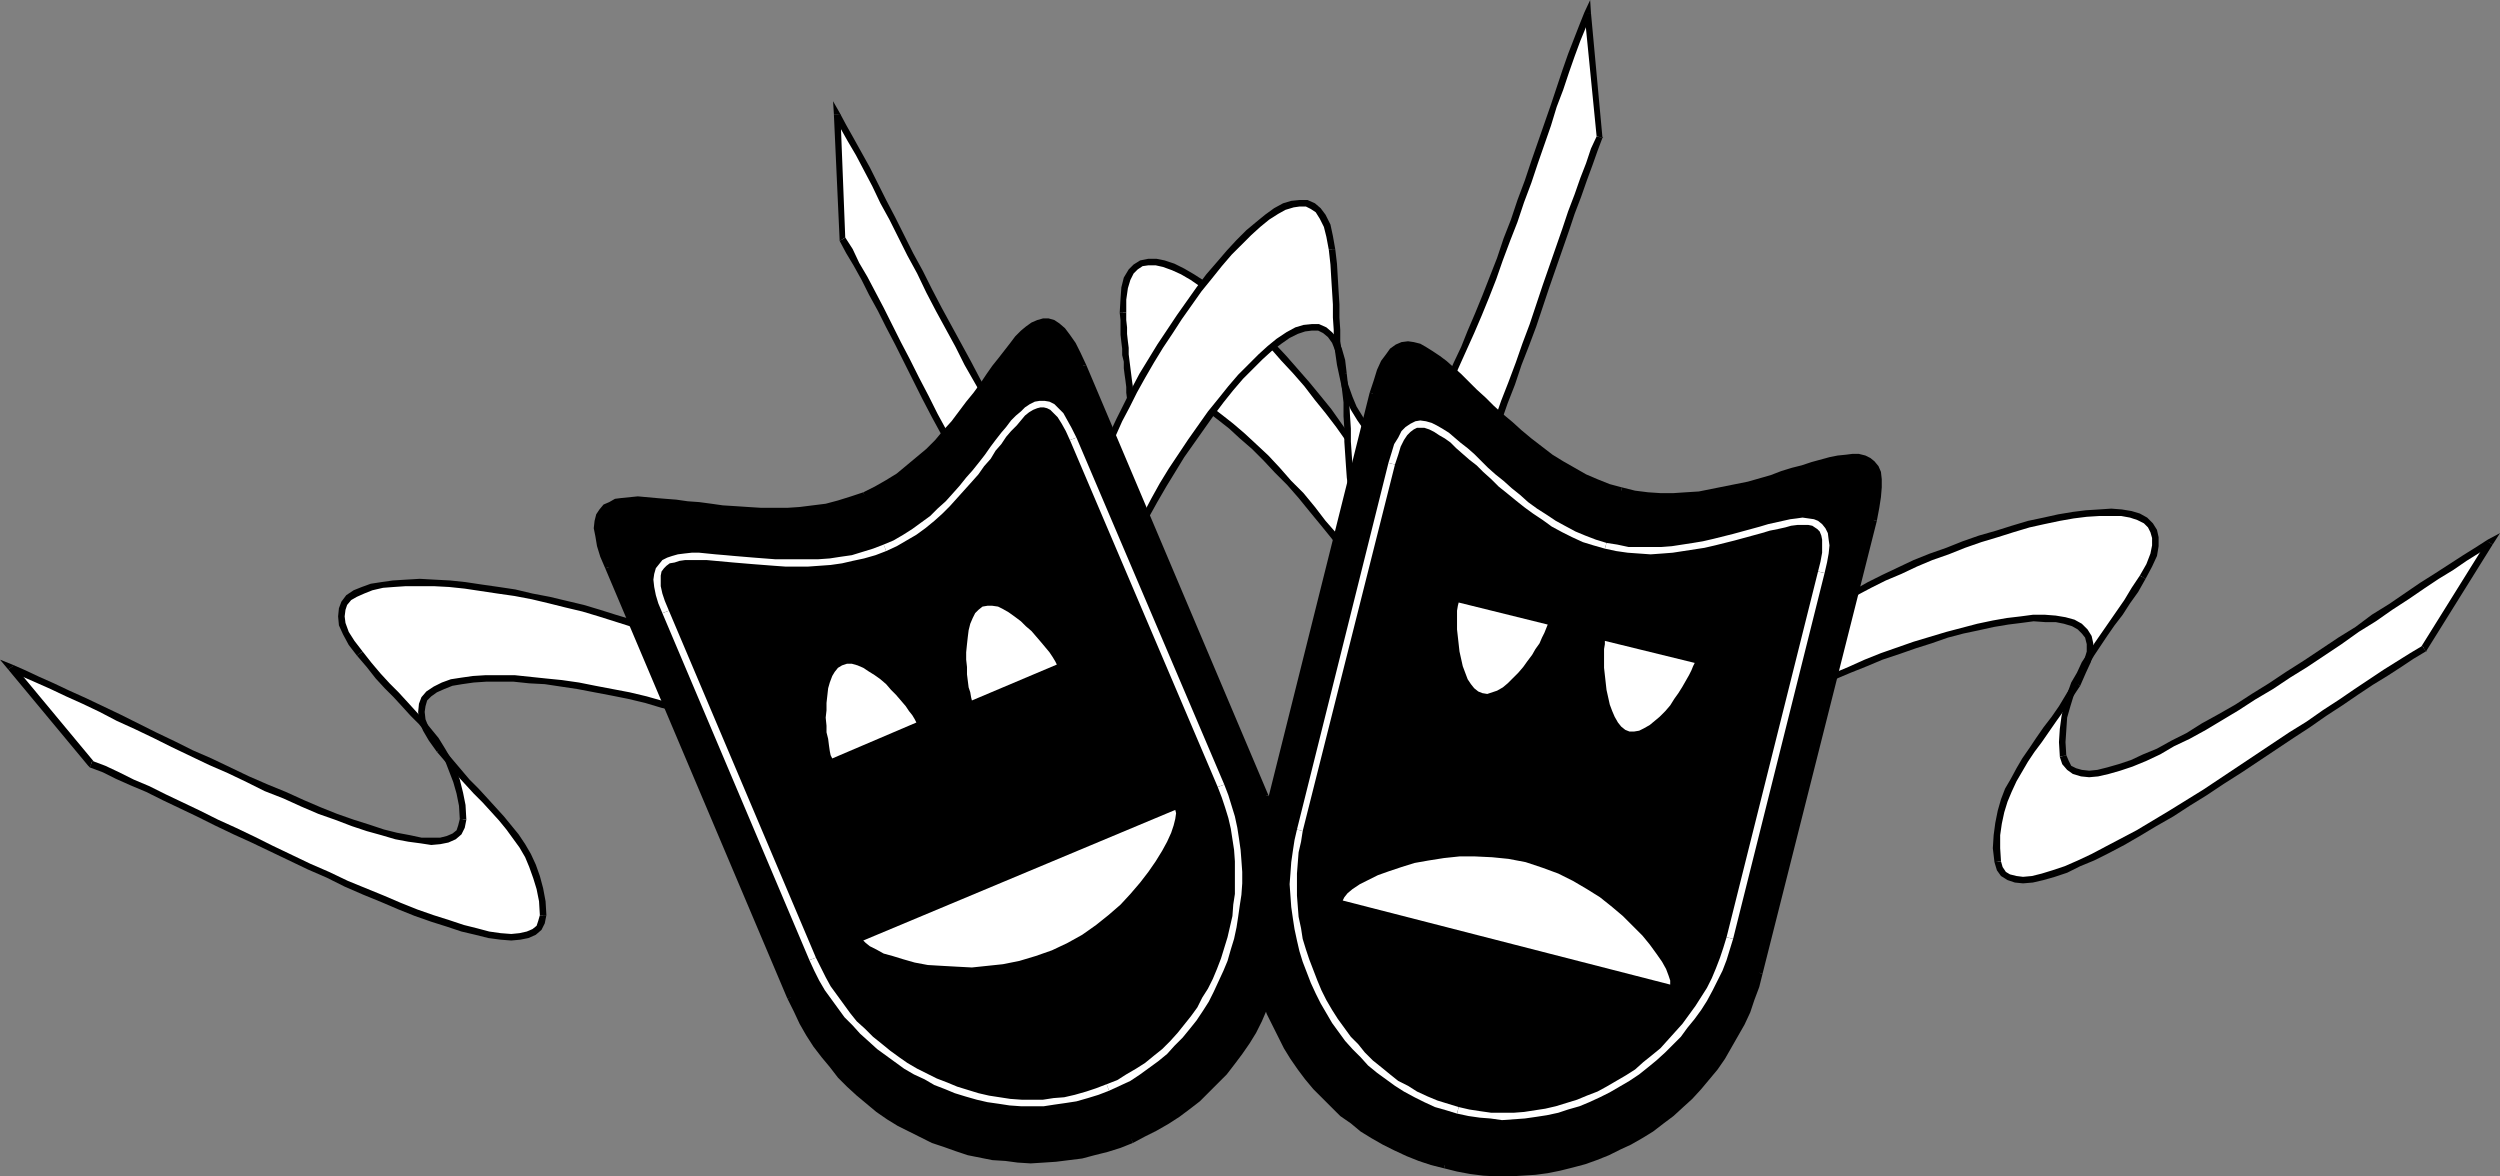 <?xml version="1.0" encoding="UTF-8" standalone="no"?>
<svg
   version="1.0"
   width="130.878mm"
   height="61.588mm"
   id="svg76"
   sodipodi:docname="Masks 03.wmf"
   xmlns:inkscape="http://www.inkscape.org/namespaces/inkscape"
   xmlns:sodipodi="http://sodipodi.sourceforge.net/DTD/sodipodi-0.dtd"
   xmlns="http://www.w3.org/2000/svg"
   xmlns:svg="http://www.w3.org/2000/svg">
  <rect width="100%" height="100%" fill="#808080" stroke="none"/>
  <sodipodi:namedview
     id="namedview76"
     pagecolor="#ffffff"
     bordercolor="#000000"
     borderopacity="0.25"
     inkscape:showpageshadow="2"
     inkscape:pageopacity="0.0"
     inkscape:pagecheckerboard="0"
     inkscape:deskcolor="#d1d1d1"
     inkscape:document-units="mm" />
  <defs
     id="defs1">
    <pattern
       id="WMFhbasepattern"
       patternUnits="userSpaceOnUse"
       width="6"
       height="6"
       x="0"
       y="0" />
  </defs>
  <path
     style="fill:#ffffff;fill-opacity:1;fill-rule:evenodd;stroke:none"
     d="m 166.609,47.33 1.454,2.262 1.454,2.746 1.454,2.746 1.616,2.908 1.616,3.231 1.616,3.231 1.778,3.392 1.778,3.554 1.778,3.554 1.939,3.554 1.939,3.715 1.778,3.554 1.939,3.715 1.939,3.554 1.939,3.392 1.939,3.554 1.778,3.231 1.939,3.231 1.939,3.069 1.778,2.908 1.778,2.585 1.778,2.423 1.778,2.262 1.616,1.938 1.616,1.615 1.616,1.454 1.454,0.969 1.454,0.646 1.293,0.323 h 1.293 l 1.131,-0.646 0.97,-0.969 0.808,-1.131 0.646,-1.131 0.646,-1.131 0.646,-1.131 0.485,-1.131 0.323,-1.131 0.323,-1.131 0.485,-1.131 0.162,-0.969 0.162,-1.131 0.323,-1.131 v -1.131 l 0.162,-1.131 v -1.131 -1.131 -1.131 -1.131 l -0.162,-1.292 v -1.131 l -0.162,-1.131 -0.162,-1.292 v -1.131 l -0.162,-1.292 -0.162,-1.292 -0.162,-1.292 -0.162,-1.292 -0.162,-1.292 v -1.292 l -0.162,-1.454 v -1.292 l -0.162,-1.454 v -1.454 -2.746 l 0.323,-2.262 0.485,-1.777 0.808,-1.292 0.97,-0.969 1.131,-0.808 1.293,-0.323 1.454,0.162 1.616,0.323 1.778,0.646 1.939,0.808 1.939,1.131 2.101,1.454 2.262,1.615 2.101,1.777 2.262,1.938 2.424,2.1 2.262,2.262 2.262,2.423 2.424,2.423 2.262,2.585 2.262,2.746 2.101,2.585 2.101,2.746 2.101,2.746 1.939,2.585 1.778,2.585 1.778,2.585 1.454,2.585 1.454,2.423 1.293,2.262 0.97,2.262 -1.131,-24.715 -0.97,-2.262 -1.293,-2.262 -1.293,-2.423 -1.616,-2.423 -1.778,-2.746 -1.778,-2.585 -1.939,-2.585 -2.101,-2.746 -2.101,-2.746 -2.101,-2.585 -2.262,-2.746 -2.262,-2.423 -2.424,-2.585 -2.262,-2.262 -2.262,-2.262 -2.424,-2.262 -2.262,-1.938 -2.101,-1.777 -2.262,-1.615 -2.101,-1.292 -1.939,-1.131 -1.939,-0.969 -1.778,-0.646 -1.616,-0.323 h -1.454 l -1.293,0.323 -1.131,0.646 -0.97,0.969 -0.808,1.454 -0.485,1.777 -0.162,2.262 -0.162,2.585 0.162,1.454 v 1.454 1.454 l 0.162,1.292 0.162,1.292 v 1.454 l 0.162,1.292 0.162,1.292 0.162,1.131 0.162,1.292 0.162,1.131 v 1.292 l 0.162,1.292 v 1.131 l 0.162,1.131 v 1.131 1.131 1.131 1.131 l -0.162,1.131 v 1.131 l -0.162,1.131 -0.323,1.131 -0.162,1.131 -0.323,0.969 -0.323,1.131 -0.485,1.131 -0.485,1.131 -0.485,1.131 -0.646,1.131 -0.808,1.131 -0.646,1.292 -1.131,0.969 -1.131,0.485 h -1.293 l -1.293,-0.323 -1.454,-0.646 -1.454,-0.969 -1.616,-1.292 -1.616,-1.777 -1.616,-1.777 -1.778,-2.262 -1.778,-2.585 -1.778,-2.585 -1.778,-2.908 -1.939,-3.069 -1.778,-3.069 -1.939,-3.392 -1.939,-3.392 -1.939,-3.554 -1.939,-3.554 -1.939,-3.554 -1.778,-3.715 -1.939,-3.554 -1.778,-3.715 -1.778,-3.392 -1.939,-3.554 -1.616,-3.392 -1.778,-3.392 -1.616,-3.069 -1.616,-3.069 -1.454,-2.746 -1.454,-2.585 -1.293,-2.423 z"
     id="path1" />
  <path
     style="fill:#000000;fill-opacity:1;fill-rule:evenodd;stroke:none"
     d="m 219.291,124.707 v 0 l -0.808,0.808 -0.97,0.485 h -1.131 l -1.131,-0.323 -1.293,-0.485 -1.454,-0.969 -1.454,-1.292 -1.454,-1.777 -1.778,-1.938 -1.778,-2.1 -1.616,-2.423 -1.778,-2.585 -1.939,-2.908 -1.778,-3.069 -1.939,-3.231 -1.939,-3.231 -1.939,-3.554 -1.778,-3.392 -1.939,-3.554 -1.939,-3.715 -1.939,-3.554 -1.778,-3.554 -1.939,-3.715 -1.778,-3.554 -1.778,-3.392 -1.778,-3.554 -1.616,-3.231 -1.616,-3.069 -1.616,-3.069 -1.616,-2.746 -1.293,-2.746 -1.454,-2.262 -1.131,0.646 1.293,2.423 1.454,2.423 1.616,2.908 1.454,2.908 1.778,3.231 1.616,3.231 1.778,3.392 1.778,3.554 1.778,3.554 1.778,3.554 1.939,3.715 1.939,3.554 1.939,3.715 1.778,3.554 1.939,3.554 1.939,3.392 1.939,3.392 1.939,3.069 1.778,3.069 1.778,2.908 1.939,2.746 1.778,2.423 1.778,2.1 1.616,2.1 1.616,1.615 1.616,1.454 1.616,1.131 1.454,0.646 1.616,0.323 h 1.454 l 1.293,-0.646 1.293,-1.131 v 0 0 0 0 z"
     id="path2" />
  <path
     style="fill:#000000;fill-opacity:1;fill-rule:evenodd;stroke:none"
     d="m 222.685,86.584 v 0 1.454 l 0.162,1.454 v 1.454 l 0.162,1.292 0.162,1.454 v 1.292 l 0.162,1.292 0.162,1.292 0.162,1.131 0.162,1.292 0.162,1.292 v 1.131 l 0.162,1.292 v 1.131 l 0.162,1.131 v 1.131 1.131 1.131 1.131 l -0.162,0.969 v 1.131 l -0.162,1.131 -0.323,1.131 -0.162,0.969 -0.323,1.131 -0.485,1.131 -0.323,1.131 -0.485,0.969 -0.485,1.131 -0.646,1.131 -0.646,1.131 -0.808,1.131 1.131,0.808 0.808,-1.292 0.646,-1.131 0.646,-1.131 0.485,-1.131 0.646,-1.131 0.323,-1.292 0.323,-1.131 0.485,-1.131 0.162,-1.131 0.162,-1.131 0.323,-1.131 v -1.131 l 0.162,-1.131 v -1.131 -1.131 -1.131 -1.292 l -0.162,-1.131 v -1.131 l -0.162,-1.292 -0.162,-1.131 v -1.292 l -0.162,-1.131 -0.162,-1.292 -0.162,-1.292 -0.162,-1.292 -0.162,-1.292 v -1.292 l -0.162,-1.454 v -1.292 l -0.162,-1.454 v -1.454 0 0 0 0 z"
     id="path3" />
  <path
     style="fill:#000000;fill-opacity:1;fill-rule:evenodd;stroke:none"
     d="m 276.012,126.161 1.293,-0.323 -1.131,-2.262 -1.131,-2.262 -1.454,-2.423 -1.616,-2.585 -1.616,-2.585 -1.939,-2.746 -1.939,-2.585 -1.939,-2.746 -2.262,-2.585 -2.101,-2.746 -2.262,-2.746 -2.424,-2.423 -2.262,-2.585 -2.262,-2.423 -2.424,-2.262 -2.262,-2.1 -2.262,-1.938 -2.262,-1.777 -2.101,-1.615 -2.101,-1.454 -2.101,-1.131 -1.939,-0.969 -1.939,-0.646 -1.616,-0.323 h -1.778 l -1.454,0.162 -1.293,0.808 -1.131,1.131 -0.808,1.615 -0.485,1.938 -0.323,2.262 v 2.746 h 1.293 v -2.585 l 0.323,-2.262 0.485,-1.615 0.646,-1.292 0.808,-0.808 0.97,-0.646 1.131,-0.323 1.454,0.162 1.454,0.323 1.778,0.485 1.778,0.969 1.939,1.131 2.101,1.292 2.101,1.615 2.262,1.777 2.101,1.938 2.424,2.1 2.262,2.262 2.262,2.423 2.424,2.423 2.262,2.585 2.101,2.585 2.262,2.746 2.101,2.585 2.101,2.746 1.939,2.746 1.778,2.423 1.616,2.585 1.616,2.585 1.293,2.423 1.293,2.262 0.97,2.1 1.293,-0.162 -1.293,0.162 1.454,2.908 -0.162,-3.069 z"
     id="path4" />
  <path
     style="fill:#000000;fill-opacity:1;fill-rule:evenodd;stroke:none"
     d="m 275.043,101.769 -0.162,-0.323 1.131,24.715 h 1.293 l -1.131,-24.715 v -0.323 0.323 -0.162 -0.162 z"
     id="path5" />
  <path
     style="fill:#000000;fill-opacity:1;fill-rule:evenodd;stroke:none"
     d="m 222.846,61.869 v 0 -2.585 l 0.323,-2.262 0.485,-1.615 0.646,-1.292 0.808,-0.808 0.97,-0.646 1.131,-0.162 h 1.454 l 1.454,0.323 1.778,0.646 1.778,0.808 1.939,1.131 2.101,1.454 2.101,1.454 2.262,1.777 2.101,2.1 2.424,1.938 2.262,2.262 2.424,2.423 2.262,2.585 2.262,2.423 2.262,2.585 2.101,2.746 2.101,2.585 2.101,2.746 1.939,2.746 1.778,2.585 1.616,2.585 1.616,2.423 1.454,2.423 1.131,2.262 1.131,2.262 1.131,-0.646 -1.131,-2.1 -1.131,-2.423 -1.454,-2.423 -1.454,-2.585 -1.939,-2.585 -1.778,-2.585 -1.939,-2.746 -1.939,-2.746 -2.101,-2.585 -2.262,-2.746 -2.262,-2.585 -2.262,-2.585 -2.424,-2.585 -2.262,-2.262 -2.262,-2.262 -2.424,-2.262 -2.262,-1.938 -2.262,-1.777 -2.101,-1.615 -2.262,-1.454 -1.939,-1.131 -1.939,-0.969 -1.939,-0.646 -1.616,-0.323 h -1.616 l -1.616,0.323 -1.293,0.808 -0.97,0.969 -0.97,1.615 -0.485,1.938 -0.162,2.262 -0.162,2.746 v 0 h 1.293 z"
     id="path6" />
  <path
     style="fill:#000000;fill-opacity:1;fill-rule:evenodd;stroke:none"
     d="m 219.291,100.799 v 0 l 0.808,-1.131 0.646,-1.292 0.646,-1.131 0.485,-1.131 0.646,-1.131 0.323,-1.131 0.485,-1.292 0.323,-0.969 0.162,-1.292 0.323,-0.969 0.162,-1.292 v -1.131 l 0.162,-0.969 v -1.292 -1.131 -1.131 -1.292 l -0.162,-1.131 V 78.83 l -0.162,-1.131 V 76.407 l -0.162,-1.131 -0.162,-1.292 -0.162,-1.292 -0.162,-1.292 -0.162,-1.292 v -1.292 l -0.162,-1.292 -0.162,-1.454 v -1.292 l -0.162,-1.454 v -1.454 h -1.293 l 0.162,1.454 v 1.454 1.454 l 0.162,1.454 0.162,1.292 v 1.292 l 0.323,1.292 v 1.292 l 0.162,1.292 0.162,1.131 0.162,1.292 v 1.131 l 0.162,1.292 0.162,1.131 v 1.131 1.131 1.131 1.131 1.131 1.131 l -0.162,0.969 -0.162,1.131 -0.323,1.131 -0.162,1.131 -0.323,0.969 -0.323,1.131 -0.485,1.131 -0.485,0.969 -0.485,1.292 -0.646,0.969 -0.646,1.131 -0.808,1.131 v 0 l 1.131,0.808 z"
     id="path7" />
  <path
     style="fill:#000000;fill-opacity:1;fill-rule:evenodd;stroke:none"
     d="m 166.286,22.615 -1.293,0.323 1.293,2.423 1.454,2.585 1.616,2.746 1.616,3.069 1.616,3.069 1.616,3.392 1.778,3.231 1.778,3.554 1.778,3.554 1.939,3.554 1.778,3.715 1.939,3.715 1.939,3.554 1.939,3.554 1.778,3.554 1.939,3.392 1.939,3.392 1.939,3.231 1.778,3.069 1.939,2.746 1.778,2.746 1.778,2.423 1.778,2.262 1.616,1.938 1.616,1.777 1.616,1.292 1.616,1.131 1.454,0.646 1.616,0.323 h 1.454 l 1.293,-0.646 1.293,-1.131 -1.131,-0.808 -0.808,0.808 -0.97,0.485 h -1.131 l -1.131,-0.323 -1.293,-0.485 -1.454,-0.969 -1.454,-1.292 -1.616,-1.777 -1.616,-1.777 -1.616,-2.262 -1.939,-2.423 -1.616,-2.585 -1.939,-2.908 -1.778,-3.069 -1.939,-3.069 -1.939,-3.392 -1.778,-3.392 -1.939,-3.554 -1.939,-3.554 -1.939,-3.554 -1.939,-3.715 -1.778,-3.554 -1.939,-3.554 -1.778,-3.554 -1.778,-3.554 -1.778,-3.392 -1.616,-3.231 -1.616,-3.231 -1.616,-2.908 -1.616,-2.908 -1.454,-2.585 -1.293,-2.423 -1.131,0.323 1.131,-0.323 -1.293,-2.262 0.162,2.585 z"
     id="path8" />
  <path
     style="fill:#000000;fill-opacity:1;fill-rule:evenodd;stroke:none"
     d="m 167.256,47.007 v 0.323 l -0.97,-24.715 h -1.293 l 1.131,24.715 v 0.323 -0.323 0.162 0.162 z"
     id="path9" />
  <path
     style="fill:#ffffff;fill-opacity:1;fill-rule:evenodd;stroke:none"
     d="m 18.099,151.199 2.424,0.969 2.747,1.292 2.909,1.292 3.07,1.454 3.232,1.454 3.394,1.615 3.394,1.777 3.555,1.615 3.555,1.777 3.717,1.777 3.717,1.777 3.717,1.777 3.555,1.615 3.717,1.777 3.717,1.615 3.555,1.615 3.555,1.454 3.394,1.454 3.394,1.292 3.232,1.131 3.07,0.969 2.747,0.969 2.747,0.646 2.586,0.646 2.262,0.323 2.101,0.162 1.778,-0.162 1.454,-0.323 1.293,-0.485 0.97,-0.808 0.485,-1.131 0.323,-1.454 -0.162,-2.746 -0.485,-2.423 -0.646,-2.423 -0.808,-2.1 -0.97,-2.1 -1.131,-1.938 -1.293,-1.938 -1.293,-1.777 -1.454,-1.777 -1.616,-1.615 -1.616,-1.938 -1.778,-1.777 -1.778,-1.938 -1.778,-1.938 -1.778,-2.1 -1.778,-2.262 -1.778,-2.1 -0.97,-1.938 -0.808,-1.777 -0.162,-1.615 0.162,-1.292 0.485,-1.292 0.808,-0.969 1.293,-0.969 1.454,-0.646 1.778,-0.646 2.101,-0.323 2.262,-0.323 2.424,-0.162 h 2.747 2.909 l 2.909,0.323 3.232,0.162 3.07,0.485 3.394,0.485 3.232,0.646 3.394,0.646 3.394,0.646 3.394,0.808 3.394,0.969 3.232,0.969 3.07,0.808 3.07,1.131 2.909,0.969 2.747,1.131 2.586,0.969 2.424,1.131 2.101,1.131 -15.837,-19.061 -2.101,-0.969 -2.424,-1.131 -2.586,-1.131 -2.747,-0.969 -2.909,-1.131 -3.07,-0.969 -3.07,-0.969 -3.232,-0.969 -3.394,-0.808 -3.394,-0.808 -3.232,-0.646 -3.394,-0.808 -3.394,-0.485 -3.394,-0.485 -3.07,-0.485 -3.232,-0.323 -2.909,-0.162 -2.909,-0.162 -2.747,0.162 -2.424,0.162 -2.262,0.323 -2.101,0.323 -1.778,0.646 -1.454,0.646 -1.293,0.808 -0.808,1.131 -0.485,1.131 -0.162,1.454 0.162,1.615 0.808,1.615 1.131,2.1 1.616,2.1 1.778,2.1 1.778,2.262 1.778,1.938 1.778,1.777 1.778,1.938 1.616,1.777 1.616,1.777 1.454,1.777 1.293,1.777 1.293,1.938 1.131,1.938 0.97,1.938 0.808,2.262 0.646,2.262 0.485,2.585 0.162,2.746 -0.323,1.292 -0.485,1.131 -0.97,0.808 -1.293,0.646 -1.454,0.323 -1.778,0.162 -2.101,-0.162 -2.262,-0.485 -2.586,-0.485 -2.586,-0.808 -2.909,-0.808 -3.07,-0.969 -3.232,-1.292 -3.394,-1.131 -3.394,-1.454 -3.555,-1.615 -3.555,-1.454 -3.555,-1.615 -3.717,-1.777 -3.717,-1.777 -3.717,-1.777 -3.717,-1.777 -3.717,-1.777 -3.555,-1.615 -3.555,-1.777 -3.394,-1.615 -3.394,-1.615 -3.232,-1.615 -3.07,-1.292 -2.909,-1.454 -2.747,-1.131 -2.424,-1.131 z"
     id="path10" />
  <path
     style="fill:#000000;fill-opacity:1;fill-rule:evenodd;stroke:none"
     d="m 106.817,181.083 v 0 l -0.323,1.131 -0.323,0.969 -0.808,0.646 -1.131,0.485 -1.454,0.323 -1.616,0.162 -2.101,-0.162 -2.262,-0.323 -2.424,-0.646 -2.586,-0.646 -2.909,-0.969 -3.07,-0.969 -3.232,-1.131 -3.232,-1.292 -3.394,-1.454 -3.555,-1.454 -3.555,-1.454 -3.717,-1.777 -3.717,-1.615 -3.717,-1.777 -3.717,-1.777 -3.555,-1.777 -3.717,-1.777 -3.555,-1.615 -3.555,-1.777 -3.394,-1.615 -3.394,-1.615 -3.232,-1.615 -3.07,-1.292 -2.909,-1.454 -2.747,-1.292 -2.586,-0.969 -0.485,1.292 2.586,0.969 2.586,1.292 2.909,1.292 3.07,1.292 3.232,1.615 3.394,1.615 3.394,1.615 3.555,1.777 3.717,1.777 3.555,1.615 3.717,1.777 3.717,1.777 3.717,1.777 3.717,1.615 3.555,1.777 3.717,1.615 3.555,1.454 3.394,1.454 3.232,1.292 3.232,1.131 3.07,0.969 2.909,0.969 2.747,0.646 2.586,0.646 2.424,0.323 2.101,0.162 1.778,-0.162 1.616,-0.323 1.454,-0.646 1.131,-0.969 0.646,-1.292 0.323,-1.615 v 0 0 0 0 z"
     id="path11" />
  <path
     style="fill:#000000;fill-opacity:1;fill-rule:evenodd;stroke:none"
     d="m 86.456,148.776 v 0 l 1.939,2.262 1.778,2.1 1.778,1.938 1.778,1.938 1.778,1.777 1.616,1.777 1.616,1.777 1.454,1.777 1.293,1.777 1.293,1.777 1.131,1.938 0.808,1.938 0.808,2.262 0.646,2.1 0.485,2.423 0.162,2.746 h 1.293 l -0.162,-2.746 -0.485,-2.585 -0.646,-2.423 -0.808,-2.262 -0.97,-2.1 -1.131,-1.938 -1.293,-1.938 -1.454,-1.777 -1.454,-1.777 -1.616,-1.777 -1.616,-1.777 -1.778,-1.938 -1.778,-1.777 -1.778,-2.1 -1.778,-2.1 -1.778,-2.1 v 0 0 0 0 z"
     id="path12" />
  <path
     style="fill:#000000;fill-opacity:1;fill-rule:evenodd;stroke:none"
     d="m 152.873,148.13 0.808,-1.131 -2.262,-0.969 -2.262,-1.131 -2.586,-1.131 -2.909,-1.131 -2.909,-0.969 -3.07,-1.131 -3.07,-0.808 -3.232,-0.969 -3.394,-0.969 -3.394,-0.808 -3.394,-0.646 -3.394,-0.646 -3.232,-0.646 -3.394,-0.485 -3.232,-0.323 -3.07,-0.323 -3.07,-0.323 h -2.909 -2.747 l -2.586,0.162 -2.262,0.323 -2.101,0.323 -1.778,0.646 -1.616,0.808 -1.454,0.969 -0.97,1.131 -0.485,1.292 -0.162,1.615 0.162,1.777 0.808,1.938 1.131,1.938 1.616,2.262 1.131,-0.808 -1.616,-2.1 -1.131,-1.938 -0.646,-1.615 -0.162,-1.454 0.162,-1.131 0.323,-1.131 0.808,-0.808 1.131,-0.808 1.454,-0.646 1.616,-0.646 1.939,-0.323 2.262,-0.323 2.424,-0.162 h 2.747 2.747 l 3.07,0.323 3.07,0.162 3.232,0.485 3.232,0.485 3.394,0.646 3.394,0.646 3.232,0.646 3.394,0.808 3.232,0.969 3.394,0.808 3.07,0.969 3.07,1.131 2.909,0.969 2.747,1.131 2.424,0.969 2.424,1.131 2.101,1.131 0.808,-0.969 -0.808,0.969 2.909,1.454 -2.101,-2.423 z"
     id="path13" />
  <path
     style="fill:#000000;fill-opacity:1;fill-rule:evenodd;stroke:none"
     d="m 137.36,129.23 -0.323,-0.162 15.837,19.061 0.97,-0.808 -15.675,-19.061 -0.323,-0.162 0.323,0.162 -0.162,-0.162 h -0.162 z"
     id="path14" />
  <path
     style="fill:#000000;fill-opacity:1;fill-rule:evenodd;stroke:none"
     d="m 71.75,128.907 v 0 l -1.616,-2.1 -1.131,-1.777 -0.646,-1.777 -0.162,-1.292 0.162,-1.292 0.323,-0.969 0.808,-0.969 1.131,-0.646 1.454,-0.646 1.616,-0.646 2.101,-0.485 2.101,-0.162 2.424,-0.162 h 2.747 2.747 l 3.07,0.162 3.07,0.323 3.232,0.485 3.232,0.485 3.394,0.485 3.394,0.646 3.394,0.808 3.232,0.808 3.394,0.808 3.232,0.969 3.07,0.969 3.07,0.969 2.909,1.131 2.747,0.969 2.586,1.131 2.262,0.969 2.262,1.131 0.485,-1.131 -2.101,-1.131 -2.424,-1.131 -2.586,-1.131 -2.747,-0.969 -2.909,-1.131 -3.232,-0.969 -3.07,-0.969 -3.232,-0.969 -3.394,-0.808 -3.394,-0.808 -3.394,-0.646 -3.394,-0.808 -3.232,-0.485 -3.394,-0.485 -3.232,-0.485 -3.07,-0.323 -3.07,-0.162 -2.909,-0.162 -2.747,0.162 -2.586,0.162 -2.262,0.323 -2.101,0.323 -1.778,0.646 -1.616,0.646 -1.454,0.969 -0.97,1.292 -0.485,1.292 -0.162,1.615 0.162,1.777 0.808,1.777 1.131,2.1 1.616,2.1 v 0 l 1.131,-0.808 z"
     id="path15" />
  <path
     style="fill:#000000;fill-opacity:1;fill-rule:evenodd;stroke:none"
     d="m 92.273,162.183 v 0 l -0.162,-2.908 -0.485,-2.423 -0.646,-2.585 -0.808,-2.1 -0.97,-2.1 -1.131,-1.938 -1.293,-2.1 -1.454,-1.777 -1.454,-1.777 -1.616,-1.777 -1.616,-1.777 -1.778,-1.938 -1.778,-1.777 -1.778,-1.938 -1.778,-2.1 -1.778,-2.262 -1.131,0.808 1.939,2.262 1.778,2.262 1.778,1.938 1.778,1.777 1.778,1.938 1.616,1.777 1.616,1.615 1.454,1.777 1.293,1.777 1.293,1.938 1.131,1.777 0.808,2.1 0.808,2.1 0.646,2.262 0.485,2.423 0.162,2.746 v -0.162 l 1.293,0.162 h 0.162 z"
     id="path16" />
  <path
     style="fill:#000000;fill-opacity:1;fill-rule:evenodd;stroke:none"
     d="m 2.747,131.653 -0.808,1.131 2.586,1.131 2.586,1.131 2.909,1.292 3.07,1.454 3.232,1.454 3.394,1.615 3.394,1.777 3.555,1.615 3.717,1.777 3.555,1.777 3.717,1.777 3.717,1.777 3.717,1.615 3.717,1.777 3.555,1.777 3.717,1.454 3.555,1.615 3.394,1.454 3.232,1.131 3.394,1.292 2.909,0.969 2.909,0.808 2.747,0.808 2.586,0.485 2.424,0.323 2.101,0.323 1.778,-0.162 1.616,-0.323 1.454,-0.646 1.131,-0.969 0.646,-1.292 0.323,-1.615 -1.293,-0.162 -0.323,1.292 -0.323,0.969 -0.808,0.646 -1.131,0.485 -1.293,0.323 h -1.778 -1.939 l -2.262,-0.485 -2.586,-0.485 -2.586,-0.646 -2.909,-0.969 -3.07,-0.969 -3.232,-1.131 -3.232,-1.292 -3.394,-1.454 -3.555,-1.615 -3.555,-1.454 -3.717,-1.615 -3.717,-1.777 -3.717,-1.777 -3.717,-1.615 -3.555,-1.777 -3.717,-1.777 -3.555,-1.777 -3.555,-1.777 -3.394,-1.615 -3.394,-1.615 -3.232,-1.454 -3.07,-1.454 -2.909,-1.292 -2.747,-1.292 -2.586,-1.131 -0.808,0.969 0.808,-0.969 L 0,130.522 l 1.616,1.938 z"
     id="path17" />
  <path
     style="fill:#000000;fill-opacity:1;fill-rule:evenodd;stroke:none"
     d="m 18.261,150.553 0.323,0.162 -15.837,-19.061 -1.131,0.808 15.837,19.061 0.323,0.323 -0.323,-0.323 0.162,0.162 0.162,0.162 z"
     id="path18" />
  <path
     style="fill:#ffffff;fill-opacity:1;fill-rule:evenodd;stroke:none"
     d="m 316.412,27.138 -0.97,2.585 -0.97,2.746 -1.131,3.069 -1.131,3.069 -1.293,3.392 -1.131,3.554 -1.293,3.554 -1.293,3.715 -1.293,3.715 -1.293,3.877 -1.293,3.877 -1.454,3.877 -1.454,3.877 -1.293,3.877 -1.454,3.715 -1.293,3.554 -1.454,3.554 -1.454,3.392 -1.454,3.392 -1.454,3.069 -1.293,2.908 -1.454,2.585 -1.454,2.423 -1.293,2.262 -1.454,1.777 -1.293,1.615 -1.293,1.131 -1.454,0.969 -1.293,0.485 h -1.131 l -1.293,-0.323 -1.131,-0.808 -1.778,-2.1 -1.454,-2.1 -1.293,-2.1 -0.97,-2.1 -0.808,-2.1 -0.485,-2.1 -0.485,-2.262 -0.323,-2.262 -0.162,-2.262 -0.162,-2.423 -0.162,-2.423 v -2.585 l -0.162,-2.423 v -2.746 l -0.323,-2.746 -0.323,-2.908 -0.323,-2.585 -0.646,-2.262 -0.808,-1.615 -0.97,-1.292 -0.97,-0.969 -1.293,-0.485 h -1.293 l -1.454,0.162 -1.616,0.485 -1.616,0.969 -1.778,1.131 -1.778,1.454 -1.939,1.615 -1.778,1.938 -2.101,2.1 -1.939,2.262 -1.939,2.423 -2.101,2.423 -1.778,2.746 -2.101,2.746 -1.778,2.908 -1.939,2.908 -1.778,2.908 -1.778,3.069 -1.616,2.908 -1.616,2.908 -1.454,2.908 -1.131,2.746 -1.293,2.746 -0.97,2.585 -0.97,2.423 -0.646,2.262 -2.424,-24.554 0.808,-2.262 0.808,-2.423 1.131,-2.585 1.131,-2.746 1.293,-2.746 1.454,-2.908 1.616,-2.908 1.616,-2.908 1.778,-3.069 1.778,-2.908 1.778,-2.908 1.939,-2.908 1.939,-2.746 1.939,-2.746 2.101,-2.423 1.939,-2.423 1.939,-2.262 1.939,-2.1 1.939,-1.938 1.939,-1.615 1.778,-1.454 1.616,-1.131 1.778,-0.969 1.616,-0.485 1.293,-0.162 h 1.454 l 1.293,0.485 0.97,0.969 0.97,1.292 0.808,1.615 0.485,2.262 0.485,2.585 0.323,2.908 0.162,2.746 0.162,2.585 0.162,2.585 v 2.585 l 0.162,2.423 v 2.423 l 0.323,2.262 0.323,2.262 0.485,2.1 0.485,2.262 0.808,2.1 0.97,2.1 1.131,2.1 1.616,2.1 1.616,2.1 1.293,0.808 1.293,0.323 h 1.131 l 1.293,-0.485 1.293,-0.969 1.293,-1.131 1.454,-1.615 1.293,-1.777 1.454,-2.262 1.454,-2.423 1.293,-2.585 1.454,-2.908 1.454,-3.231 1.293,-3.231 1.454,-3.392 1.454,-3.554 1.454,-3.715 1.454,-3.715 1.293,-3.715 1.454,-3.877 1.293,-3.877 1.454,-3.877 1.293,-3.877 1.293,-3.715 1.293,-3.715 1.293,-3.554 1.131,-3.554 1.131,-3.392 1.131,-3.069 1.131,-3.069 1.131,-2.746 0.97,-2.585 z"
     id="path19" />
  <path
     style="fill:#000000;fill-opacity:1;fill-rule:evenodd;stroke:none"
     d="m 274.235,112.107 v 0 l 1.293,0.808 1.616,0.485 1.293,-0.162 1.454,-0.485 1.454,-0.808 1.454,-1.292 1.293,-1.615 1.454,-1.938 1.454,-2.262 1.293,-2.423 1.454,-2.585 1.454,-2.908 1.454,-3.069 1.454,-3.392 1.454,-3.392 1.454,-3.554 1.293,-3.715 1.454,-3.715 1.293,-3.877 1.454,-3.715 1.454,-3.877 1.293,-3.877 1.293,-3.877 1.293,-3.715 1.293,-3.715 1.293,-3.715 1.131,-3.392 1.293,-3.392 1.131,-3.231 1.131,-3.069 0.97,-2.746 0.97,-2.585 -1.131,-0.323 -1.131,2.423 -0.97,2.908 -1.131,2.908 -1.131,3.231 -1.293,3.392 -1.131,3.392 -1.293,3.715 -1.293,3.715 -1.293,3.715 -1.293,3.877 -1.293,3.877 -1.454,3.877 -1.293,3.715 -1.454,3.877 -1.454,3.715 -1.293,3.715 -1.454,3.554 -1.454,3.392 -1.293,3.231 -1.454,3.069 -1.454,2.908 -1.454,2.585 -1.293,2.423 -1.454,2.1 -1.293,1.938 -1.293,1.454 -1.293,1.131 -1.131,0.808 -1.131,0.485 h -1.131 l -0.97,-0.323 -0.97,-0.808 v 0.162 l -0.97,0.969 v 0 z"
     id="path20" />
  <path
     style="fill:#000000;fill-opacity:1;fill-rule:evenodd;stroke:none"
     d="m 265.185,73.984 v 0 l 0.323,2.908 0.323,2.746 v 2.746 l 0.162,2.423 v 2.585 l 0.162,2.423 0.162,2.423 0.162,2.262 0.323,2.423 0.485,2.262 0.485,2.1 0.97,2.262 0.97,2.1 1.131,2.1 1.616,2.1 1.778,2.262 0.97,-0.969 -1.778,-2.1 -1.454,-1.938 -1.131,-1.938 -0.97,-2.1 -0.808,-2.262 -0.485,-2.1 -0.485,-2.1 -0.323,-2.1 -0.162,-2.423 -0.162,-2.262 -0.162,-2.423 v -2.585 l -0.162,-2.423 -0.162,-2.908 -0.162,-2.585 -0.323,-2.908 v 0 h -1.293 z"
     id="path21" />
  <path
     style="fill:#000000;fill-opacity:1;fill-rule:evenodd;stroke:none"
     d="m 217.998,120.668 h 1.131 l 0.808,-2.262 0.97,-2.423 0.97,-2.585 1.131,-2.585 1.293,-2.908 1.454,-2.746 1.616,-2.908 1.616,-2.908 1.778,-3.069 1.778,-2.908 1.778,-2.908 1.939,-2.746 1.939,-2.746 1.939,-2.746 1.939,-2.585 1.939,-2.423 1.939,-2.262 1.939,-1.938 1.939,-1.938 1.778,-1.615 1.939,-1.454 1.616,-1.131 1.616,-0.808 1.454,-0.485 1.293,-0.162 h 1.293 l 0.97,0.485 0.97,0.808 0.808,1.131 0.646,1.615 0.646,1.938 0.323,2.585 h 1.293 l -0.323,-2.746 -0.646,-2.262 -0.808,-1.938 -1.131,-1.292 -1.131,-0.969 -1.454,-0.646 h -1.454 l -1.616,0.162 -1.616,0.485 -1.778,0.969 -1.939,1.292 -1.778,1.454 -1.778,1.615 -1.939,1.938 -2.101,2.1 -1.939,2.262 -1.939,2.423 -2.101,2.585 -1.939,2.746 -1.939,2.746 -1.939,2.908 -1.939,2.908 -1.778,2.908 -1.616,2.908 -1.616,3.069 -1.616,2.908 -1.454,2.908 -1.293,2.746 -1.293,2.746 -0.97,2.585 -0.97,2.585 -0.646,2.262 1.131,0.162 -1.131,0.162 0.323,3.069 0.808,-3.069 z"
     id="path22" />
  <path
     style="fill:#000000;fill-opacity:1;fill-rule:evenodd;stroke:none"
     d="m 215.574,95.792 v 0.323 l 2.424,24.554 1.131,-0.162 -2.262,-24.554 v 0.162 l -1.293,-0.323 v 0.162 0.162 z"
     id="path23" />
  <path
     style="fill:#000000;fill-opacity:1;fill-rule:evenodd;stroke:none"
     d="m 264.216,49.43 v 0 l -0.485,-2.746 -0.485,-2.262 -0.97,-1.938 -0.97,-1.292 -1.131,-0.969 -1.454,-0.646 h -1.616 l -1.616,0.162 -1.616,0.485 -1.778,0.969 -1.778,1.292 -1.778,1.454 -1.939,1.615 -1.939,1.938 -1.939,2.1 -1.939,2.262 -2.101,2.423 -1.939,2.585 -1.939,2.746 -1.939,2.746 -1.939,2.908 -1.939,2.908 -1.778,2.908 -1.778,2.908 -1.616,3.069 -1.454,2.908 -1.454,2.908 -1.293,2.746 -1.293,2.746 -1.131,2.585 -0.808,2.423 -0.808,2.423 1.293,0.323 0.808,-2.262 0.808,-2.423 1.131,-2.585 1.131,-2.585 1.293,-2.908 1.454,-2.746 1.454,-2.908 1.616,-2.908 1.778,-3.069 1.778,-2.908 1.939,-2.908 1.778,-2.746 1.939,-2.746 1.939,-2.746 2.101,-2.585 1.939,-2.423 1.939,-2.262 1.939,-1.938 1.939,-1.938 1.778,-1.615 1.778,-1.454 1.778,-1.131 1.454,-0.808 1.616,-0.485 1.131,-0.162 h 1.293 l 0.97,0.485 0.97,0.646 0.808,1.292 0.808,1.615 0.485,1.938 0.485,2.585 v 0 0 0 0 z"
     id="path24" />
  <path
     style="fill:#000000;fill-opacity:1;fill-rule:evenodd;stroke:none"
     d="m 272.78,86.422 v 0.162 l -1.616,-2.1 -1.454,-1.938 -1.293,-2.1 -0.808,-1.938 -0.808,-2.262 -0.646,-2.1 -0.323,-2.1 -0.323,-2.262 -0.323,-2.262 v -2.262 l -0.162,-2.423 v -2.585 l -0.162,-2.585 -0.162,-2.746 -0.162,-2.746 -0.323,-2.746 h -1.293 l 0.323,2.908 0.162,2.746 0.162,2.585 0.162,2.585 v 2.585 l 0.162,2.423 v 2.423 l 0.323,2.262 0.323,2.262 0.485,2.262 0.485,2.262 0.808,2.262 0.97,2.1 1.293,2.1 1.454,2.1 1.939,2.262 v 0 0 0 0 z"
     id="path25" />
  <path
     style="fill:#000000;fill-opacity:1;fill-rule:evenodd;stroke:none"
     d="m 314.796,2.585 -1.293,-0.162 -0.97,2.423 -1.131,2.908 -1.131,2.908 -1.131,3.231 -1.131,3.392 -1.131,3.392 -1.293,3.715 -1.293,3.715 -1.293,3.715 -1.293,3.877 -1.454,3.877 -1.293,3.877 -1.454,3.715 -1.293,3.877 -1.454,3.715 -1.454,3.715 -1.454,3.554 -1.454,3.392 -1.293,3.231 -1.454,3.069 -1.293,2.908 -1.454,2.585 -1.454,2.423 -1.293,2.1 -1.454,1.938 -1.131,1.454 -1.293,1.131 -1.293,0.808 -1.131,0.485 h -0.97 l -1.131,-0.323 -0.97,-0.808 -0.808,1.131 1.293,0.808 1.454,0.485 1.454,-0.162 1.454,-0.485 1.454,-0.969 1.293,-1.131 1.454,-1.615 1.454,-1.938 1.454,-2.262 1.293,-2.423 1.454,-2.585 1.293,-2.908 1.454,-3.231 1.454,-3.231 1.454,-3.392 1.454,-3.554 1.454,-3.715 1.293,-3.715 1.454,-3.877 1.454,-3.715 1.293,-3.877 1.454,-3.877 1.293,-3.877 1.293,-3.715 1.293,-3.715 1.131,-3.715 1.293,-3.392 1.131,-3.392 1.131,-3.231 1.131,-3.069 1.131,-2.746 0.97,-2.585 -1.293,-0.162 h 1.293 L 314.635,0 l -1.131,2.423 z"
     id="path26" />
  <path
     style="fill:#000000;fill-opacity:1;fill-rule:evenodd;stroke:none"
     d="M 317.059,27.3 V 27.138 L 314.796,2.585 h -1.293 l 2.424,24.554 v -0.162 l 1.131,0.323 h 0.162 l -0.162,-0.162 z"
     id="path27" />
  <path
     style="fill:#000000;fill-opacity:1;fill-rule:evenodd;stroke:none"
     d="m 223.816,225.506 2.424,-1.131 2.262,-1.131 2.262,-1.454 2.101,-1.292 2.101,-1.615 1.939,-1.615 1.778,-1.615 1.939,-1.777 1.616,-1.777 1.616,-1.938 1.454,-1.938 1.293,-2.1 1.293,-2.1 1.131,-2.262 1.131,-2.262 0.97,-2.262 0.808,-2.262 0.646,-2.423 0.646,-2.423 0.646,-2.423 0.323,-2.423 0.323,-2.423 0.162,-2.585 v -2.423 l -0.162,-2.585 -0.162,-2.585 -0.323,-2.585 -0.485,-2.585 -0.646,-2.423 -0.646,-2.585 -0.808,-2.585 -0.97,-2.423 -36.198,-85.13 -1.131,-2.262 -0.97,-1.938 -0.97,-1.454 -0.97,-1.292 -0.97,-0.808 -0.97,-0.646 -0.97,-0.323 h -0.97 l -0.97,0.323 -0.97,0.485 -0.97,0.646 -0.97,0.808 -1.131,1.131 -0.97,1.292 -1.131,1.292 -1.131,1.454 -1.131,1.777 -1.293,1.615 -1.293,1.777 -1.293,1.777 -1.454,1.938 -1.454,1.777 -1.454,1.938 -1.616,1.938 -1.616,1.938 -1.778,1.777 -1.939,1.615 -1.939,1.615 -2.101,1.615 -2.101,1.454 -2.262,1.292 -2.424,0.969 v 0 l -2.424,0.969 -2.424,0.808 -2.586,0.485 -2.586,0.485 -2.586,0.323 -2.586,0.162 h -2.586 -2.586 l -2.586,-0.162 -2.424,-0.162 -2.586,-0.162 -2.424,-0.323 -2.262,-0.323 -2.262,-0.162 -2.262,-0.323 -2.101,-0.162 -1.939,-0.162 -1.939,-0.162 h -1.616 -1.616 l -1.454,0.162 -1.293,0.162 -1.131,0.485 -0.808,0.646 -0.808,0.646 -0.485,0.969 -0.323,1.131 v 1.292 l 0.162,1.615 0.323,1.777 0.646,2.1 0.97,2.262 36.037,85.13 1.131,2.423 1.293,2.423 1.293,2.262 1.454,2.1 1.454,2.1 1.616,2.1 1.616,1.938 1.778,1.777 1.939,1.777 1.778,1.615 2.101,1.454 1.939,1.454 2.101,1.292 2.262,1.292 2.262,1.131 2.262,0.969 2.262,0.808 2.262,0.808 2.424,0.808 2.424,0.485 2.424,0.485 2.424,0.323 2.586,0.162 h 2.424 2.586 l 2.424,-0.162 2.424,-0.323 2.586,-0.323 2.424,-0.646 2.586,-0.646 2.424,-0.808 z"
     id="path28" />
  <path
     style="fill:#000000;fill-opacity:1;fill-rule:evenodd;stroke:none"
     d="m 249.833,157.66 v 0 l 0.97,2.585 0.808,2.423 0.646,2.585 0.646,2.423 0.485,2.585 0.323,2.423 0.162,2.585 0.162,2.585 v 2.423 l -0.162,2.423 -0.323,2.585 -0.323,2.262 -0.646,2.423 -0.485,2.423 -0.808,2.423 -0.808,2.262 -0.97,2.262 -0.97,2.1 -1.293,2.262 -1.131,2.1 -1.454,1.938 -1.454,1.938 -1.616,1.938 -1.454,1.777 -1.778,1.777 -1.939,1.615 -1.939,1.615 -1.939,1.615 -2.101,1.292 -2.262,1.292 -2.262,1.131 -2.262,1.131 0.485,1.292 2.424,-1.292 2.262,-1.131 2.262,-1.292 2.262,-1.454 1.939,-1.454 2.101,-1.615 1.778,-1.777 1.778,-1.777 1.778,-1.777 1.616,-2.1 1.454,-1.938 1.454,-2.1 1.293,-2.1 1.131,-2.262 0.97,-2.262 1.131,-2.262 0.808,-2.423 0.646,-2.423 0.646,-2.423 0.646,-2.423 0.323,-2.585 0.323,-2.423 0.162,-2.585 v -2.423 l -0.162,-2.746 -0.162,-2.423 -0.323,-2.746 -0.485,-2.423 -0.646,-2.585 -0.646,-2.585 -0.808,-2.585 -1.131,-2.423 v 0 z"
     id="path29" />
  <path
     style="fill:#000000;fill-opacity:1;fill-rule:evenodd;stroke:none"
     d="m 213.635,72.53 v 0 l 36.198,85.13 1.131,-0.323 -36.037,-85.13 v 0 z"
     id="path30" />
  <path
     style="fill:#000000;fill-opacity:1;fill-rule:evenodd;stroke:none"
     d="m 171.296,98.538 v 0 l 2.424,-1.131 2.262,-1.292 2.262,-1.454 1.939,-1.454 2.101,-1.777 1.778,-1.615 1.939,-1.938 1.616,-1.777 1.616,-1.938 1.616,-1.938 1.454,-1.938 1.293,-1.777 1.454,-1.777 1.131,-1.938 1.293,-1.615 1.131,-1.615 1.131,-1.454 1.131,-1.454 1.131,-1.131 0.97,-1.131 0.808,-0.808 0.97,-0.646 0.97,-0.323 0.808,-0.323 h 0.646 l 0.808,0.323 0.808,0.485 0.97,0.808 0.808,1.131 0.97,1.454 1.131,1.938 0.97,2.1 1.293,-0.323 -1.131,-2.423 -0.97,-1.938 -1.131,-1.615 -0.97,-1.292 -1.131,-0.969 -0.97,-0.646 -1.131,-0.323 h -1.131 l -1.131,0.323 -1.131,0.485 -1.131,0.808 -0.97,0.808 -1.131,1.131 -0.97,1.292 -1.131,1.454 -1.131,1.454 -1.293,1.615 -1.131,1.615 -1.293,1.938 -1.293,1.777 -1.454,1.777 -1.454,1.938 -1.454,1.938 -1.616,1.777 -1.616,1.938 -1.778,1.777 -1.939,1.615 -1.939,1.615 -1.939,1.615 -2.101,1.292 -2.262,1.292 -2.262,1.131 v 0 z"
     id="path31" />
  <path
     style="fill:#000000;fill-opacity:1;fill-rule:evenodd;stroke:none"
     d="m 171.296,98.538 -0.323,-0.646 v 0 0 0 l -0.162,-0.485 z"
     id="path32" />
  <path
     style="fill:#000000;fill-opacity:1;fill-rule:evenodd;stroke:none"
     d="m 121.038,112.107 v 0 l -0.97,-2.423 -0.646,-1.938 -0.323,-1.777 -0.162,-1.454 v -1.292 l 0.323,-0.969 0.323,-0.646 0.646,-0.646 0.808,-0.485 0.97,-0.485 1.293,-0.162 1.293,-0.162 h 1.616 1.616 l 1.939,0.162 1.939,0.162 2.101,0.162 2.101,0.323 2.262,0.162 2.424,0.323 2.424,0.323 2.424,0.162 2.586,0.162 2.586,0.162 h 2.586 2.586 l 2.586,-0.162 2.747,-0.323 2.424,-0.485 2.747,-0.485 2.586,-0.808 2.424,-0.969 -0.485,-1.131 -2.424,0.808 -2.586,0.808 -2.424,0.646 -2.586,0.323 -2.586,0.323 -2.424,0.162 h -2.586 -2.586 l -2.586,-0.162 -2.424,-0.162 -2.586,-0.162 -2.262,-0.323 -2.424,-0.323 -2.262,-0.162 -2.262,-0.323 -2.101,-0.162 -1.939,-0.162 -1.778,-0.162 -1.778,-0.162 -1.616,0.162 -1.616,0.162 -1.293,0.162 -1.131,0.646 -1.131,0.485 -0.808,0.969 -0.646,0.969 -0.323,1.292 -0.162,1.454 0.323,1.615 0.323,1.938 0.646,2.1 0.97,2.262 v 0 l 1.293,-0.323 z"
     id="path33" />
  <path
     style="fill:#000000;fill-opacity:1;fill-rule:evenodd;stroke:none"
     d="m 157.075,197.237 v 0 l -36.037,-85.13 -1.293,0.323 36.037,85.13 v 0 z"
     id="path34" />
  <path
     style="fill:#000000;fill-opacity:1;fill-rule:evenodd;stroke:none"
     d="m 223.654,224.86 v 0 l -2.424,0.969 -2.424,0.808 -2.586,0.646 -2.424,0.646 -2.424,0.323 -2.424,0.323 -2.424,0.162 h -2.586 -2.424 l -2.424,-0.162 -2.424,-0.323 -2.424,-0.485 -2.424,-0.485 -2.262,-0.808 -2.424,-0.808 -2.262,-0.808 -2.262,-0.969 -2.262,-1.131 -1.939,-1.131 -2.101,-1.292 -2.101,-1.454 -1.939,-1.615 -1.939,-1.615 -1.778,-1.615 -1.778,-1.777 -1.616,-1.938 -1.616,-1.938 -1.454,-2.1 -1.454,-2.1 -1.293,-2.262 -1.131,-2.423 -1.131,-2.262 -1.293,0.323 1.293,2.585 1.131,2.423 1.293,2.262 1.454,2.262 1.616,2.1 1.616,1.938 1.616,2.1 1.778,1.777 1.939,1.777 1.939,1.615 1.939,1.615 2.101,1.454 2.101,1.292 2.262,1.131 2.262,1.131 2.262,1.131 2.424,0.808 2.262,0.808 2.424,0.808 2.424,0.485 2.424,0.485 2.586,0.162 2.424,0.323 2.586,0.162 2.586,-0.162 2.424,-0.162 2.586,-0.323 2.586,-0.323 2.424,-0.646 2.586,-0.646 2.586,-0.808 2.424,-0.969 v 0 0 0 0 z"
     id="path35" />
  <path
     style="fill:#000000;fill-opacity:1;fill-rule:evenodd;stroke:none"
     d="m 223.654,224.86 0.162,0.646 v 0 0 0 l 0.323,0.646 v 0 0 0 z"
     id="path36" />
  <path
     style="fill:#ffffff;fill-opacity:1;fill-rule:evenodd;stroke:none"
     d="m 170.811,186.091 0.485,0.485 0.808,0.646 1.293,0.646 1.454,0.808 1.778,0.485 2.101,0.646 2.262,0.646 2.586,0.485 2.747,0.162 2.909,0.162 3.07,0.162 3.07,-0.323 3.07,-0.323 3.232,-0.646 3.232,-0.969 3.232,-1.131 3.07,-1.454 2.909,-1.615 2.747,-1.938 2.424,-1.938 2.424,-2.1 1.939,-2.1 1.939,-2.262 1.616,-2.1 1.454,-2.1 1.293,-2.1 0.97,-1.777 0.808,-1.777 0.485,-1.454 0.323,-1.292 0.162,-1.131 -0.162,-0.646 z"
     id="path37" />
  <path
     style="fill:#ffffff;fill-opacity:1;fill-rule:evenodd;stroke:none"
     d="m 240.945,155.722 v 0 l 0.808,2.1 0.646,1.938 0.646,2.1 0.485,2.1 0.323,2.1 0.323,2.1 0.162,2.262 v 2.1 2.262 2.1 l -0.323,2.1 -0.162,2.262 -0.485,2.1 -0.485,2.1 -0.646,2.1 -0.646,2.1 -0.808,2.1 -0.808,1.938 -0.97,1.938 -1.131,1.777 -0.97,1.938 -1.293,1.777 -1.293,1.615 -1.293,1.615 -1.454,1.615 -1.616,1.615 -1.616,1.292 -1.778,1.454 -1.778,1.131 -1.939,1.131 -1.778,1.131 -2.101,0.808 0.485,1.292 2.101,-0.969 2.101,-0.969 1.939,-1.292 1.778,-1.292 1.778,-1.292 1.778,-1.454 1.454,-1.615 1.616,-1.615 1.454,-1.777 1.293,-1.615 1.293,-1.938 1.131,-1.777 0.97,-1.938 0.97,-2.1 0.97,-2.1 0.808,-1.938 0.646,-2.262 0.646,-2.1 0.485,-2.262 0.323,-2.1 0.323,-2.262 0.323,-2.1 0.162,-2.262 v -2.262 l -0.162,-2.262 -0.162,-2.1 -0.323,-2.262 -0.323,-2.1 -0.485,-2.262 -0.646,-2.1 -0.646,-2.1 -0.808,-2.1 v 0 z"
     id="path38" />
  <path
     style="fill:#ffffff;fill-opacity:1;fill-rule:evenodd;stroke:none"
     d="m 211.696,87.069 v 0 l 29.25,68.653 1.293,-0.485 -29.25,-68.653 v 0 z"
     id="path39" />
  <path
     style="fill:#ffffff;fill-opacity:1;fill-rule:evenodd;stroke:none"
     d="m 175.336,109.038 v 0 l 2.101,-0.969 1.939,-1.131 1.939,-1.131 1.778,-1.292 1.778,-1.454 1.616,-1.454 1.454,-1.454 1.454,-1.615 1.454,-1.615 1.454,-1.615 1.293,-1.454 1.131,-1.615 1.293,-1.454 0.97,-1.615 1.131,-1.292 0.97,-1.454 0.97,-1.131 1.131,-1.131 0.808,-0.969 0.808,-0.969 0.808,-0.646 0.808,-0.485 0.808,-0.323 0.646,-0.162 h 0.646 l 0.646,0.162 0.646,0.323 0.646,0.646 0.808,0.808 0.808,1.292 0.808,1.454 0.808,1.777 1.293,-0.485 -0.97,-1.938 -0.808,-1.454 -0.808,-1.454 -0.97,-0.969 -0.808,-0.808 -0.97,-0.485 -0.97,-0.162 h -0.97 l -0.97,0.162 -0.97,0.485 -0.97,0.646 -0.808,0.808 -0.97,0.808 -0.97,0.969 -0.97,1.292 -0.97,1.131 -1.131,1.454 -0.97,1.292 -1.131,1.615 -1.131,1.454 -1.293,1.615 -1.293,1.454 -1.293,1.615 -1.293,1.454 -1.454,1.615 -1.616,1.454 -1.454,1.454 -1.778,1.292 -1.778,1.292 -1.778,1.131 -1.939,1.131 -1.939,0.808 v 0 z"
     id="path40" />
  <path
     style="fill:#ffffff;fill-opacity:1;fill-rule:evenodd;stroke:none"
     d="m 175.336,109.038 -0.323,-0.646 v 0 0 0 l -0.162,-0.646 z"
     id="path41" />
  <path
     style="fill:#ffffff;fill-opacity:1;fill-rule:evenodd;stroke:none"
     d="m 132.35,120.83 v 0 l -0.808,-1.938 -0.485,-1.454 -0.323,-1.454 v -1.292 -0.808 l 0.162,-0.808 0.485,-0.646 0.485,-0.485 0.646,-0.485 0.97,-0.162 0.97,-0.323 1.131,-0.162 h 1.293 1.454 1.454 l 1.778,0.162 1.778,0.162 1.778,0.162 1.939,0.162 1.939,0.162 2.101,0.162 2.101,0.162 2.262,0.162 h 2.101 2.262 l 2.262,-0.162 2.262,-0.162 2.262,-0.323 2.101,-0.485 2.262,-0.485 2.262,-0.646 2.101,-0.808 -0.485,-1.292 -2.101,0.808 -2.101,0.646 -2.101,0.646 -2.262,0.323 -2.101,0.323 -2.262,0.162 h -2.101 -2.262 -2.101 -2.101 l -2.101,-0.162 -2.101,-0.162 -1.939,-0.162 -1.939,-0.162 -1.778,-0.162 -1.939,-0.162 -1.616,-0.162 -1.616,-0.162 h -1.454 l -1.454,0.162 -1.293,0.162 -1.131,0.323 -0.97,0.323 -0.97,0.485 -0.646,0.808 -0.646,0.808 -0.323,1.131 -0.162,1.131 0.162,1.454 0.323,1.615 0.485,1.615 0.808,1.938 v 0 l 1.293,-0.485 z"
     id="path42" />
  <path
     style="fill:#ffffff;fill-opacity:1;fill-rule:evenodd;stroke:none"
     d="m 161.438,189.483 v 0 l -29.088,-68.653 -1.293,0.485 29.088,68.653 v 0 0 0 0 z"
     id="path43" />
  <path
     style="fill:#ffffff;fill-opacity:1;fill-rule:evenodd;stroke:none"
     d="m 218.968,214.522 v 0 l -2.101,0.808 -1.939,0.646 -2.262,0.646 -2.101,0.485 -2.101,0.162 -2.101,0.323 h -2.101 -2.101 l -2.262,-0.162 -2.101,-0.323 -2.101,-0.323 -2.101,-0.485 -2.101,-0.646 -2.101,-0.646 -1.939,-0.808 -2.101,-0.808 -1.939,-0.969 -1.939,-0.969 -1.939,-1.131 -1.616,-1.131 -1.778,-1.292 -1.778,-1.454 -1.616,-1.292 -1.616,-1.615 -1.616,-1.454 -1.293,-1.615 -1.293,-1.777 -1.293,-1.777 -1.293,-1.777 -0.97,-1.777 -0.97,-1.938 -0.97,-1.938 -1.293,0.485 0.97,2.1 0.97,1.938 1.131,1.938 1.293,1.777 1.293,1.777 1.293,1.777 1.616,1.615 1.454,1.615 1.616,1.454 1.778,1.615 1.778,1.292 1.778,1.292 1.778,1.292 1.939,1.131 2.101,0.969 1.939,1.131 2.101,0.808 1.939,0.808 2.101,0.646 2.262,0.646 2.101,0.485 2.262,0.323 2.101,0.323 2.262,0.162 h 2.262 2.262 l 2.101,-0.323 2.262,-0.323 2.101,-0.323 2.262,-0.646 2.101,-0.646 2.101,-0.808 v 0 l -0.485,-1.292 z"
     id="path44" />
  <path
     style="fill:#ffffff;fill-opacity:1;fill-rule:evenodd;stroke:none"
     d="m 218.968,214.522 0.323,0.646 v 0 0 0 l 0.162,0.646 -0.485,-1.292 z"
     id="path45" />
  <path
     style="fill:#ffffff;fill-opacity:1;fill-rule:evenodd;stroke:none"
     d="m 181.315,142.961 -0.323,-0.646 -0.485,-0.808 -0.646,-0.808 -0.646,-0.969 -0.97,-1.131 -0.97,-1.131 -0.97,-0.969 -0.97,-1.131 -1.131,-0.969 -1.131,-0.808 -1.293,-0.808 -0.97,-0.646 -1.131,-0.485 -1.131,-0.323 h -0.97 l -0.97,0.323 -0.808,0.485 -0.646,0.808 -0.485,0.808 -0.485,1.292 -0.323,1.131 -0.162,1.454 -0.162,1.454 v 1.454 l -0.162,1.454 0.162,1.615 v 1.292 l 0.323,1.292 0.162,1.292 0.162,1.131 0.162,0.808 0.323,0.646 z"
     id="path46" />
  <path
     style="fill:#ffffff;fill-opacity:1;fill-rule:evenodd;stroke:none"
     d="m 209.11,131.491 -0.323,-0.646 -0.485,-0.808 -0.646,-0.969 -0.808,-0.969 -0.808,-0.969 -0.97,-1.131 -0.97,-1.131 -1.131,-0.969 -0.97,-0.969 -1.293,-0.969 -1.131,-0.808 -1.131,-0.646 -0.97,-0.485 -1.131,-0.162 h -0.97 l -0.97,0.162 -0.808,0.646 -0.646,0.646 -0.485,0.969 -0.485,1.131 -0.323,1.292 -0.162,1.292 -0.162,1.454 -0.162,1.615 v 1.454 l 0.162,1.454 v 1.454 l 0.162,1.292 0.162,1.292 0.323,0.969 0.162,0.969 0.162,0.646 z"
     id="path47" />
  <path
     style="fill:#ffffff;fill-opacity:1;fill-rule:evenodd;stroke:none"
     d="m 479.628,128.422 -2.424,1.454 -2.424,1.454 -2.747,1.777 -2.909,1.938 -2.909,1.938 -3.07,1.938 -3.232,2.262 -3.232,2.1 -3.232,2.262 -3.555,2.262 -3.232,2.262 -3.555,2.262 -3.394,2.262 -3.394,2.1 -3.394,2.262 -3.394,1.938 -3.232,1.938 -3.232,1.938 -3.07,1.777 -3.07,1.615 -2.747,1.454 -2.909,1.292 -2.424,1.131 -2.424,0.808 -2.262,0.646 -2.101,0.485 -1.778,0.162 -1.454,-0.162 -1.293,-0.323 -1.131,-0.808 -0.646,-0.969 -0.485,-1.292 -0.162,-2.746 v -2.585 l 0.323,-2.423 0.485,-2.262 0.646,-2.1 0.808,-2.1 0.97,-2.1 1.131,-1.938 1.293,-1.938 1.293,-1.938 1.454,-1.938 1.454,-2.1 1.454,-2.1 1.454,-2.262 1.616,-2.423 1.454,-2.423 1.293,-2.262 0.808,-2.1 0.485,-1.938 v -1.454 l -0.323,-1.454 -0.646,-1.131 -1.131,-0.969 -1.293,-0.646 -1.616,-0.485 -1.778,-0.323 -2.101,-0.162 h -2.262 l -2.586,0.323 -2.586,0.323 -2.909,0.485 -2.909,0.646 -3.07,0.646 -3.07,0.808 -3.232,1.131 -3.232,0.969 -3.232,1.131 -3.232,1.131 -3.232,1.292 -3.07,1.292 -3.07,1.454 -3.07,1.292 -2.909,1.454 -2.747,1.454 -2.586,1.454 -2.424,1.454 -2.101,1.454 -2.101,1.292 13.09,-21 1.939,-1.292 2.262,-1.454 2.262,-1.454 2.586,-1.454 2.747,-1.454 2.909,-1.292 3.07,-1.454 3.07,-1.454 3.232,-1.292 3.07,-1.131 3.232,-1.292 3.394,-1.131 3.232,-0.969 3.07,-0.969 3.232,-0.969 3.07,-0.646 2.909,-0.646 2.747,-0.485 2.747,-0.323 2.424,-0.162 h 2.424 1.939 l 1.939,0.323 1.616,0.485 1.293,0.808 0.97,0.808 0.646,1.131 0.323,1.292 v 1.615 l -0.323,1.938 -0.97,2.1 -1.293,2.262 -1.454,2.585 -1.454,2.262 -1.616,2.262 -1.454,2.1 -1.454,1.938 -1.454,2.1 -1.131,1.938 -1.293,1.938 -1.131,2.1 -0.97,1.938 -0.808,2.1 -0.646,2.1 -0.646,2.423 -0.162,2.262 -0.162,2.585 0.162,2.746 0.485,1.292 0.808,1.131 0.97,0.646 1.293,0.323 1.616,0.162 1.778,-0.162 1.939,-0.485 2.262,-0.646 2.424,-0.808 2.586,-1.131 2.747,-1.292 2.909,-1.454 2.909,-1.615 3.232,-1.777 3.07,-1.777 3.394,-2.1 3.232,-2.1 3.394,-2.1 3.555,-2.1 3.394,-2.262 3.394,-2.262 3.394,-2.262 3.394,-2.262 3.232,-2.262 3.394,-2.262 3.232,-1.938 3.07,-2.1 2.909,-2.1 2.747,-1.777 2.747,-1.615 2.586,-1.615 2.262,-1.454 z"
     id="path48" />
  <path
     style="fill:#000000;fill-opacity:1;fill-rule:evenodd;stroke:none"
     d="m 394.627,170.583 v 0 l 0.485,1.615 0.808,1.131 1.293,0.808 1.454,0.485 1.616,0.162 1.939,-0.162 2.101,-0.485 2.262,-0.646 2.424,-0.808 2.586,-1.292 2.747,-1.131 2.909,-1.454 3.07,-1.615 3.07,-1.777 3.232,-1.938 3.394,-1.938 3.232,-2.1 3.394,-2.1 3.394,-2.262 3.555,-2.262 3.394,-2.262 3.394,-2.262 3.394,-2.262 3.232,-2.1 3.232,-2.262 3.232,-2.1 3.07,-2.1 2.909,-1.938 2.909,-1.777 2.747,-1.777 2.424,-1.615 2.424,-1.454 -0.646,-1.131 -2.424,1.454 -2.586,1.615 -2.586,1.615 -2.909,1.938 -2.909,1.938 -3.07,2.1 -3.232,2.1 -3.232,2.262 -3.394,2.1 -3.394,2.262 -3.394,2.262 -3.394,2.262 -3.394,2.262 -3.394,2.262 -3.394,2.1 -3.394,2.1 -3.232,1.938 -3.232,1.938 -3.07,1.615 -3.07,1.615 -2.747,1.454 -2.747,1.292 -2.586,1.131 -2.424,0.808 -2.101,0.646 -1.939,0.485 -1.778,0.162 -1.293,-0.162 -1.293,-0.323 -0.808,-0.485 -0.646,-0.969 -0.323,-1.131 v 0 l -1.293,0.162 v 0 z"
     id="path49" />
  <path
     style="fill:#000000;fill-opacity:1;fill-rule:evenodd;stroke:none"
     d="m 410.302,134.884 v 0 l -1.454,2.423 -1.454,2.423 -1.454,2.1 -1.616,2.1 -1.454,2.1 -1.293,1.938 -1.454,2.1 -1.131,1.938 -1.131,2.1 -1.131,1.938 -0.808,2.1 -0.646,2.262 -0.485,2.423 -0.323,2.423 -0.162,2.585 0.323,2.746 1.293,-0.162 -0.162,-2.585 v -2.585 l 0.323,-2.262 0.485,-2.262 0.646,-2.1 0.808,-1.938 0.97,-2.1 1.131,-1.938 1.131,-1.938 1.293,-1.938 1.454,-1.938 1.454,-2.1 1.454,-2.1 1.616,-2.262 1.454,-2.262 1.616,-2.423 v 0 l -1.293,-0.808 z"
     id="path50" />
  <path
     style="fill:#000000;fill-opacity:1;fill-rule:evenodd;stroke:none"
     d="m 344.531,143.445 0.97,0.969 1.939,-1.454 2.101,-1.454 2.424,-1.454 2.586,-1.292 2.747,-1.454 2.909,-1.454 2.909,-1.454 3.07,-1.292 3.232,-1.292 3.07,-1.292 3.394,-1.131 3.232,-1.131 3.07,-0.969 3.232,-1.131 3.07,-0.808 3.07,-0.646 2.909,-0.646 2.909,-0.485 2.586,-0.323 2.424,-0.323 2.262,0.162 h 2.101 l 1.616,0.323 1.616,0.485 1.131,0.646 0.808,0.808 0.646,0.808 0.323,1.292 v 1.454 l -0.485,1.615 -0.808,2.1 -1.293,2.262 1.293,0.808 1.131,-2.585 0.97,-2.1 0.485,-1.938 v -1.777 l -0.323,-1.454 -0.808,-1.292 -1.131,-1.131 -1.454,-0.808 -1.778,-0.485 -1.939,-0.323 -2.101,-0.162 h -2.424 l -2.424,0.323 -2.747,0.323 -2.747,0.485 -3.07,0.646 -3.07,0.808 -3.07,0.808 -3.232,0.969 -3.232,0.969 -3.232,1.131 -3.232,1.131 -3.232,1.292 -3.232,1.454 -3.07,1.292 -3.07,1.454 -2.909,1.454 -2.747,1.454 -2.586,1.292 -2.424,1.454 -2.262,1.615 -1.939,1.292 0.97,0.969 -1.131,-0.808 -1.778,2.908 2.747,-1.938 z"
     id="path51" />
  <path
     style="fill:#000000;fill-opacity:1;fill-rule:evenodd;stroke:none"
     d="m 357.62,122.284 -0.162,0.162 -12.928,21 1.131,0.808 12.928,-21.161 -0.162,0.162 -0.808,-0.969 v 0 l -0.162,0.162 z"
     id="path52" />
  <path
     style="fill:#000000;fill-opacity:1;fill-rule:evenodd;stroke:none"
     d="m 424.523,114.53 v 0 l 1.293,-2.423 0.97,-2.1 0.323,-1.938 v -1.777 l -0.323,-1.454 -0.808,-1.292 -1.131,-1.131 -1.454,-0.808 -1.616,-0.485 -1.939,-0.323 -2.101,-0.162 -2.424,0.162 -2.586,0.162 -2.586,0.323 -2.909,0.485 -2.909,0.646 -3.07,0.646 -3.232,0.969 -3.07,0.969 -3.394,0.969 -3.232,1.131 -3.232,1.292 -3.232,1.131 -3.232,1.292 -3.07,1.454 -3.07,1.454 -2.909,1.454 -2.586,1.454 -2.747,1.454 -2.424,1.292 -2.101,1.454 -2.101,1.454 0.808,0.969 1.939,-1.292 2.262,-1.454 2.262,-1.292 2.586,-1.454 2.747,-1.454 2.909,-1.454 3.07,-1.292 3.07,-1.454 3.07,-1.292 3.232,-1.131 3.232,-1.292 3.232,-1.131 3.232,-0.969 3.07,-0.969 3.232,-0.969 2.909,-0.646 3.07,-0.646 2.747,-0.485 2.586,-0.323 2.586,-0.162 h 2.262 1.939 l 1.778,0.323 1.454,0.485 1.293,0.646 0.808,0.808 0.485,0.969 0.323,1.131 v 1.454 l -0.323,1.615 -0.808,2.1 -1.293,2.262 v 0 0 0 0 z"
     id="path53" />
  <path
     style="fill:#000000;fill-opacity:1;fill-rule:evenodd;stroke:none"
     d="m 408.848,149.422 v 0.162 l -0.162,-2.746 0.162,-2.423 0.162,-2.423 0.646,-2.262 0.646,-2.1 0.808,-1.938 0.97,-2.1 1.131,-1.938 1.131,-1.938 1.293,-1.938 1.293,-1.938 1.454,-2.1 1.616,-2.1 1.454,-2.262 1.616,-2.262 1.454,-2.585 -1.131,-0.646 -1.616,2.423 -1.454,2.423 -1.454,2.1 -1.454,2.1 -1.454,2.1 -1.454,2.1 -1.293,1.938 -1.293,1.938 -0.97,2.1 -1.131,1.938 -0.808,2.262 -0.646,2.1 -0.485,2.423 -0.323,2.423 -0.162,2.585 0.162,2.746 v 0.162 -0.162 0.162 0 z"
     id="path54" />
  <path
     style="fill:#000000;fill-opacity:1;fill-rule:evenodd;stroke:none"
     d="m 493.203,107.745 -0.97,-0.969 -2.262,1.454 -2.586,1.615 -2.747,1.777 -2.747,1.777 -3.07,1.938 -3.07,2.1 -3.07,2.1 -3.394,2.1 -3.232,2.423 -3.394,2.1 -3.394,2.262 -3.394,2.262 -3.555,2.262 -3.394,2.262 -3.394,2.1 -3.232,2.1 -3.394,1.938 -3.232,1.777 -3.07,1.938 -2.909,1.454 -2.909,1.615 -2.747,1.131 -2.424,1.131 -2.424,0.808 -2.262,0.646 -1.939,0.485 -1.616,0.162 -1.454,-0.162 -1.131,-0.323 -0.97,-0.485 -0.485,-0.969 -0.485,-1.131 -1.293,0.323 0.485,1.454 0.97,1.131 1.131,0.808 1.616,0.485 1.616,0.162 1.778,-0.162 2.101,-0.485 2.262,-0.646 2.424,-0.808 2.747,-1.131 2.747,-1.292 2.747,-1.615 3.07,-1.454 3.232,-1.777 3.232,-1.938 3.232,-1.938 3.232,-2.1 3.555,-2.1 3.394,-2.262 3.394,-2.1 3.394,-2.262 3.394,-2.262 3.394,-2.423 3.394,-2.1 3.232,-2.262 3.232,-2.1 3.07,-2.1 2.909,-1.938 2.909,-1.777 2.586,-1.777 2.586,-1.615 2.424,-1.454 -0.97,-0.808 1.131,0.646 1.454,-2.262 -2.424,1.292 z"
     id="path55" />
  <path
     style="fill:#000000;fill-opacity:1;fill-rule:evenodd;stroke:none"
     d="m 479.951,128.907 0.162,-0.162 13.09,-21 -1.131,-0.646 -13.09,21 0.323,-0.323 0.646,1.131 h 0.162 v -0.162 z"
     id="path56" />
  <path
     style="fill:#000000;fill-opacity:1;fill-rule:evenodd;stroke:none"
     d="m 285.87,230.514 2.586,0.646 2.586,0.485 2.586,0.323 2.586,0.162 h 2.424 l 2.586,-0.162 2.424,-0.162 2.586,-0.323 2.424,-0.485 2.424,-0.646 2.262,-0.646 2.424,-0.808 2.262,-0.969 2.262,-0.969 2.101,-1.131 2.262,-1.292 2.101,-1.292 1.939,-1.454 1.939,-1.454 1.939,-1.777 1.778,-1.615 1.778,-1.938 1.616,-1.777 1.454,-2.1 1.454,-2.1 1.454,-2.1 1.293,-2.262 1.131,-2.262 1.131,-2.423 0.808,-2.423 0.97,-2.423 0.646,-2.585 22.624,-89.653 0.646,-2.423 0.162,-2.262 0.162,-1.777 v -1.615 l -0.162,-1.292 -0.485,-0.969 -0.485,-0.808 -0.808,-0.646 -0.97,-0.323 -0.97,-0.323 h -1.293 l -1.293,0.162 -1.454,0.162 -1.616,0.323 -1.778,0.485 -1.778,0.485 -1.939,0.485 -1.939,0.646 -2.101,0.646 -2.101,0.808 -2.262,0.646 -2.262,0.646 -2.424,0.485 -2.424,0.485 -2.424,0.485 -2.586,0.485 -2.424,0.162 -2.586,0.162 h -2.586 l -2.586,-0.162 -2.586,-0.323 -2.586,-0.646 v 0 l -2.424,-0.646 -2.424,-0.969 -2.424,-0.969 -2.424,-1.292 -2.262,-1.292 -2.101,-1.454 -2.101,-1.454 -1.939,-1.777 -1.939,-1.615 -1.939,-1.615 -1.939,-1.615 -1.778,-1.615 -1.616,-1.615 -1.778,-1.615 -1.454,-1.615 -1.616,-1.454 -1.454,-1.292 -1.454,-1.292 -1.293,-0.969 -1.293,-0.969 -1.293,-0.646 -1.131,-0.646 -1.131,-0.323 h -0.97 -1.131 l -0.97,0.485 -0.97,0.646 -0.808,1.131 -0.808,1.131 -0.808,1.777 -0.808,1.938 -0.646,2.423 -22.462,89.815 -0.646,2.585 -0.485,2.585 -0.323,2.585 -0.162,2.585 v 2.585 2.585 l 0.162,2.585 0.323,2.585 0.485,2.423 0.485,2.423 0.646,2.423 0.808,2.423 0.808,2.262 0.97,2.262 1.131,2.262 1.131,2.262 1.454,1.938 1.293,2.1 1.454,2.1 1.616,1.777 1.778,1.938 1.616,1.615 1.939,1.615 1.939,1.615 2.101,1.454 2.101,1.454 2.101,1.131 2.262,1.292 2.262,0.969 2.424,0.969 2.424,0.808 z"
     id="path57" />
  <path
     style="fill:#000000;fill-opacity:1;fill-rule:evenodd;stroke:none"
     d="m 347.44,192.229 v 0 l -0.646,2.746 -0.97,2.423 -0.808,2.423 -0.97,2.262 -1.293,2.262 -1.293,2.262 -1.293,2.1 -1.454,2.1 -1.454,1.938 -1.616,1.938 -1.778,1.777 -1.778,1.615 -1.778,1.615 -1.939,1.615 -2.101,1.292 -1.939,1.454 -2.101,1.131 -2.262,1.131 -2.262,0.969 -2.262,0.969 -2.262,0.808 -2.262,0.646 -2.424,0.646 -2.424,0.485 -2.424,0.323 -2.586,0.162 h -2.424 l -2.424,0.162 -2.586,-0.162 -2.424,-0.323 -2.586,-0.485 -2.586,-0.485 -0.323,1.131 2.586,0.646 2.586,0.485 2.586,0.323 2.747,0.162 h 2.424 l 2.586,-0.162 2.586,-0.162 2.424,-0.323 2.424,-0.485 2.586,-0.646 2.424,-0.646 2.262,-0.808 2.424,-0.969 2.262,-1.131 2.101,-0.969 2.262,-1.292 2.101,-1.292 2.101,-1.615 1.939,-1.454 1.939,-1.777 1.778,-1.615 1.778,-1.938 1.616,-1.938 1.616,-1.938 1.454,-2.1 1.293,-2.262 1.293,-2.262 1.293,-2.262 1.131,-2.423 0.808,-2.423 0.97,-2.585 0.646,-2.585 v 0 z"
     id="path58" />
  <path
     style="fill:#000000;fill-opacity:1;fill-rule:evenodd;stroke:none"
     d="m 370.064,102.738 v 0 l -22.624,89.492 1.293,0.485 22.624,-89.653 v 0 z"
     id="path59" />
  <path
     style="fill:#000000;fill-opacity:1;fill-rule:evenodd;stroke:none"
     d="m 320.614,97.73 v 0 l 2.586,0.646 2.747,0.323 2.586,0.162 h 2.586 l 2.586,-0.162 2.586,-0.162 2.586,-0.485 2.424,-0.485 2.424,-0.485 2.424,-0.646 2.262,-0.485 2.262,-0.646 2.101,-0.808 2.101,-0.646 2.101,-0.646 1.778,-0.485 1.939,-0.485 1.616,-0.485 1.616,-0.323 1.293,-0.162 h 1.293 l 1.131,-0.162 0.97,0.323 0.808,0.323 0.646,0.485 0.485,0.646 0.323,0.808 0.162,1.131 v 1.615 l -0.162,1.777 -0.162,2.1 -0.646,2.423 1.293,0.323 0.485,-2.585 0.323,-2.1 0.162,-1.938 v -1.615 l -0.162,-1.454 -0.485,-1.131 -0.808,-0.969 -0.808,-0.646 -0.97,-0.485 -1.293,-0.323 h -1.293 l -1.293,0.162 -1.616,0.162 -1.616,0.323 -1.778,0.485 -1.778,0.485 -1.939,0.646 -1.939,0.485 -2.101,0.646 -2.101,0.808 -2.262,0.646 -2.262,0.646 -2.424,0.485 -2.424,0.485 -2.424,0.485 -2.424,0.485 -2.586,0.162 -2.424,0.162 h -2.586 l -2.424,-0.162 -2.586,-0.323 -2.586,-0.646 v 0 z"
     id="path60" />
  <path
     style="fill:#000000;fill-opacity:1;fill-rule:evenodd;stroke:none"
     d="m 320.614,97.73 0.162,-0.646 v 0 0 0 l 0.162,-0.646 z"
     id="path61" />
  <path
     style="fill:#000000;fill-opacity:1;fill-rule:evenodd;stroke:none"
     d="m 272.296,78.023 v 0 l 0.646,-2.423 0.808,-1.938 0.646,-1.454 0.808,-1.292 0.808,-0.969 0.808,-0.646 0.808,-0.323 h 0.97 0.808 l 1.131,0.323 0.97,0.485 1.293,0.808 1.293,0.808 1.293,1.131 1.293,1.131 1.454,1.292 1.616,1.454 1.454,1.615 1.778,1.454 1.616,1.615 1.778,1.777 1.939,1.777 1.939,1.615 1.939,1.615 2.101,1.615 2.101,1.454 2.101,1.454 2.262,1.454 2.424,1.131 2.424,1.131 2.424,0.969 2.586,0.646 0.323,-1.292 -2.424,-0.646 -2.424,-0.969 -2.262,-0.969 -2.262,-1.292 -2.262,-1.292 -2.101,-1.292 -2.101,-1.615 -2.101,-1.615 -1.939,-1.615 -1.778,-1.615 -1.939,-1.615 -1.778,-1.615 -1.616,-1.615 -1.778,-1.615 -1.616,-1.615 -1.454,-1.454 -1.454,-1.292 -1.454,-1.292 -1.293,-0.969 -1.454,-0.969 -1.293,-0.808 -1.131,-0.646 -1.293,-0.323 -1.131,-0.162 -1.293,0.162 -1.131,0.485 -1.131,0.808 -0.808,1.131 -0.97,1.292 -0.808,1.777 -0.646,2.1 -0.808,2.423 v 0 0 0 0 z"
     id="path62" />
  <path
     style="fill:#000000;fill-opacity:1;fill-rule:evenodd;stroke:none"
     d="m 249.833,167.837 v 0 l 22.462,-89.815 -1.293,-0.323 -22.462,89.815 v 0 z"
     id="path63" />
  <path
     style="fill:#000000;fill-opacity:1;fill-rule:evenodd;stroke:none"
     d="m 286.032,230.029 v 0 l -2.586,-0.808 -2.262,-0.808 -2.424,-0.969 -2.262,-0.969 -2.262,-1.131 -2.101,-1.292 -2.101,-1.292 -1.939,-1.454 -2.101,-1.615 -1.778,-1.615 -1.778,-1.615 -1.616,-1.938 -1.616,-1.777 -1.454,-1.938 -1.293,-2.1 -1.293,-2.1 -1.131,-2.1 -1.131,-2.1 -0.97,-2.262 -0.808,-2.262 -0.808,-2.423 -0.646,-2.423 -0.485,-2.423 -0.485,-2.423 -0.323,-2.423 -0.162,-2.585 v -2.585 -2.585 l 0.162,-2.423 0.323,-2.585 0.485,-2.585 0.646,-2.585 -1.293,-0.323 -0.646,2.585 -0.485,2.585 -0.323,2.746 -0.162,2.585 -0.162,2.585 0.162,2.585 0.162,2.585 0.323,2.585 0.485,2.585 0.485,2.423 0.646,2.423 0.808,2.423 0.808,2.423 1.131,2.262 1.131,2.262 1.131,2.262 1.293,2.1 1.454,2.1 1.454,1.938 1.616,1.938 1.778,1.777 1.778,1.777 1.778,1.777 2.101,1.454 1.939,1.615 2.101,1.292 2.262,1.292 2.262,1.131 2.424,1.131 2.424,0.969 2.424,0.808 2.586,0.646 v 0 z"
     id="path64" />
  <path
     style="fill:#000000;fill-opacity:1;fill-rule:evenodd;stroke:none"
     d="m 286.032,230.029 -0.162,0.485 v 0 0 0 l -0.162,0.646 z"
     id="path65" />
  <path
     style="fill:#ffffff;fill-opacity:1;fill-rule:evenodd;stroke:none"
     d="m 341.622,185.445 v 0 l -0.646,2.1 -0.646,1.938 -0.808,2.1 -0.808,1.938 -0.97,1.938 -1.131,1.777 -1.131,1.777 -1.293,1.777 -1.293,1.777 -1.454,1.615 -1.454,1.615 -1.454,1.615 -1.778,1.454 -1.616,1.292 -1.616,1.454 -1.778,1.131 -1.939,1.131 -1.939,1.131 -1.778,0.969 -2.101,0.808 -1.939,0.808 -2.101,0.646 -2.101,0.646 -2.101,0.485 -2.101,0.323 -2.101,0.323 -2.101,0.162 h -2.262 -2.101 l -2.262,-0.323 -2.101,-0.323 -2.101,-0.485 -0.323,1.292 2.262,0.485 2.262,0.323 2.101,0.162 2.262,0.323 2.262,-0.162 2.262,-0.162 2.262,-0.323 2.101,-0.323 2.262,-0.485 1.939,-0.646 2.262,-0.646 1.939,-0.808 2.101,-0.969 1.939,-0.969 1.939,-1.131 1.939,-1.131 1.939,-1.292 1.616,-1.292 1.778,-1.454 1.778,-1.615 1.454,-1.454 1.616,-1.615 1.293,-1.777 1.454,-1.777 1.293,-1.777 1.131,-1.777 1.131,-2.1 0.97,-1.938 0.97,-1.938 0.808,-2.1 0.646,-2.1 0.646,-2.1 v 0 l -1.293,-0.323 z"
     id="path66" />
  <path
     style="fill:#ffffff;fill-opacity:1;fill-rule:evenodd;stroke:none"
     d="m 359.721,113.076 v 0 l -18.099,72.369 1.293,0.323 18.099,-72.369 v 0 z"
     id="path67" />
  <path
     style="fill:#ffffff;fill-opacity:1;fill-rule:evenodd;stroke:none"
     d="m 317.544,108.553 v 0 l 2.262,0.485 2.262,0.323 2.262,0.162 2.262,0.162 2.262,-0.162 2.101,-0.162 2.101,-0.323 2.101,-0.323 2.101,-0.323 2.101,-0.485 1.939,-0.485 1.939,-0.485 1.778,-0.485 1.778,-0.485 1.778,-0.485 1.616,-0.485 1.616,-0.323 1.454,-0.323 1.131,-0.323 1.293,-0.162 h 0.97 1.131 l 0.808,0.162 0.485,0.323 0.485,0.323 0.485,0.485 0.323,0.808 0.162,0.808 v 1.131 1.454 l -0.323,1.777 -0.485,1.938 1.293,0.323 0.485,-2.1 0.323,-1.777 0.162,-1.615 -0.162,-1.131 -0.162,-1.292 -0.485,-0.969 -0.646,-0.808 -0.808,-0.646 -0.808,-0.323 -1.131,-0.162 -1.131,-0.162 -1.131,0.162 -1.293,0.162 -1.454,0.323 -1.454,0.323 -1.454,0.323 -1.616,0.485 -1.778,0.485 -1.778,0.485 -1.778,0.485 -1.939,0.485 -1.939,0.485 -2.101,0.485 -1.939,0.323 -2.101,0.323 -2.101,0.323 -2.101,0.162 h -2.101 -2.262 -2.101 l -2.262,-0.485 -2.101,-0.323 v 0 z"
     id="path68" />
  <path
     style="fill:#ffffff;fill-opacity:1;fill-rule:evenodd;stroke:none"
     d="m 317.544,108.553 0.162,-0.646 v 0 0 0 l 0.162,-0.485 z"
     id="path69" />
  <path
     style="fill:#ffffff;fill-opacity:1;fill-rule:evenodd;stroke:none"
     d="m 276.012,91.915 v 0 l 0.646,-1.938 0.485,-1.615 0.646,-1.292 0.646,-0.969 0.646,-0.646 0.646,-0.485 0.646,-0.323 h 0.646 0.808 l 0.97,0.323 0.97,0.485 0.97,0.646 1.131,0.646 1.131,0.808 1.131,1.131 1.293,1.131 1.293,1.131 1.454,1.131 1.293,1.292 1.616,1.454 1.454,1.454 1.616,1.292 1.778,1.454 1.616,1.292 1.778,1.292 1.939,1.292 1.778,1.292 2.101,1.131 1.939,0.969 2.101,0.969 2.101,0.646 2.262,0.646 0.323,-1.131 -2.101,-0.646 -2.101,-0.808 -1.939,-0.808 -2.101,-1.131 -1.778,-0.969 -1.939,-1.292 -1.778,-1.131 -1.778,-1.292 -1.616,-1.454 -1.616,-1.292 -1.616,-1.454 -1.616,-1.292 -1.454,-1.292 -1.293,-1.292 -1.454,-1.454 -1.293,-1.131 -1.454,-1.131 -1.131,-0.969 -1.131,-0.969 -1.293,-0.808 -1.131,-0.646 -0.97,-0.485 -1.131,-0.323 -1.131,-0.162 -0.97,0.162 -0.97,0.485 -0.97,0.646 -0.808,0.808 -0.646,1.292 -0.808,1.292 -0.485,1.615 -0.646,2.1 v 0 z"
     id="path70" />
  <path
     style="fill:#ffffff;fill-opacity:1;fill-rule:evenodd;stroke:none"
     d="m 257.752,164.445 v 0 l 18.261,-72.53 -1.293,-0.323 -18.099,72.53 v 0 0 0 0 z"
     id="path71" />
  <path
     style="fill:#ffffff;fill-opacity:1;fill-rule:evenodd;stroke:none"
     d="m 288.617,219.045 v 0 l -2.101,-0.646 -2.101,-0.646 -1.939,-0.808 -2.101,-0.969 -1.778,-1.131 -1.939,-0.969 -1.616,-1.292 -1.778,-1.454 -1.616,-1.292 -1.616,-1.615 -1.293,-1.615 -1.454,-1.454 -1.293,-1.777 -1.293,-1.777 -1.131,-1.777 -1.131,-1.938 -0.97,-1.938 -0.808,-1.938 -0.808,-2.1 -0.808,-2.1 -0.646,-1.938 -0.646,-2.1 -0.323,-2.1 -0.485,-2.262 -0.162,-2.1 -0.162,-2.1 v -2.262 -2.1 l 0.162,-2.1 0.162,-2.1 0.485,-2.1 0.323,-2.1 -1.131,-0.323 -0.485,2.1 -0.323,2.1 -0.323,2.262 -0.162,2.262 -0.162,2.1 0.162,2.262 0.162,2.262 0.323,2.262 0.323,2.1 0.485,2.262 0.485,2.1 0.646,2.1 0.808,2.1 0.808,2.1 0.97,2.1 0.97,1.938 1.131,1.938 1.131,1.938 1.293,1.777 1.293,1.777 1.454,1.615 1.616,1.615 1.454,1.615 1.778,1.454 1.778,1.292 1.778,1.292 1.778,1.131 2.101,1.131 1.939,0.969 2.101,0.969 2.262,0.646 2.101,0.646 v 0 z"
     id="path72" />
  <path
     style="fill:#ffffff;fill-opacity:1;fill-rule:evenodd;stroke:none"
     d="m 288.617,219.045 -0.162,0.646 v 0 0 0 l -0.162,0.646 z"
     id="path73" />
  <path
     style="fill:#ffffff;fill-opacity:1;fill-rule:evenodd;stroke:none"
     d="m 317.544,126.807 v 0.646 l -0.162,0.969 v 1.131 1.131 1.454 l 0.162,1.454 0.162,1.454 0.162,1.454 0.323,1.454 0.323,1.454 0.485,1.292 0.485,1.131 0.646,1.131 0.646,0.808 0.808,0.646 0.808,0.323 h 0.97 l 0.97,-0.162 0.97,-0.485 1.131,-0.646 0.97,-0.808 0.97,-0.808 1.131,-1.131 0.97,-1.131 0.808,-1.292 0.808,-1.131 0.808,-1.292 0.646,-1.131 0.646,-1.131 0.485,-0.969 0.323,-0.808 0.323,-0.646 z"
     id="path74" />
  <path
     style="fill:#ffffff;fill-opacity:1;fill-rule:evenodd;stroke:none"
     d="m 288.617,119.215 -0.162,0.646 -0.162,0.969 v 1.131 1.131 1.454 l 0.162,1.454 0.162,1.454 0.162,1.454 0.323,1.454 0.323,1.454 0.485,1.292 0.485,1.292 0.646,0.969 0.646,0.808 0.808,0.646 0.808,0.323 0.97,0.162 0.97,-0.323 0.97,-0.323 1.131,-0.646 0.97,-0.808 0.97,-0.969 1.131,-1.131 0.97,-1.131 0.808,-1.131 0.97,-1.292 0.646,-1.131 0.808,-1.131 0.485,-1.131 0.485,-0.969 0.323,-0.808 0.323,-0.808 z"
     id="path75" />
  <path
     style="fill:#ffffff;fill-opacity:1;fill-rule:evenodd;stroke:none"
     d="m 330.472,194.814 v -0.808 l -0.323,-0.969 -0.485,-1.292 -0.808,-1.454 -1.131,-1.615 -1.293,-1.777 -1.454,-1.777 -1.939,-1.938 -1.939,-1.938 -2.101,-1.777 -2.424,-1.938 -2.586,-1.615 -2.747,-1.615 -2.909,-1.454 -3.07,-1.131 -3.394,-1.131 -3.394,-0.646 -3.232,-0.323 -3.394,-0.162 h -3.07 l -3.07,0.323 -3.07,0.485 -2.747,0.485 -2.586,0.808 -2.424,0.808 -2.262,0.808 -1.939,0.969 -1.616,0.808 -1.454,0.969 -0.97,0.808 -0.646,0.808 -0.323,0.646 z"
     id="path76" />
</svg>
